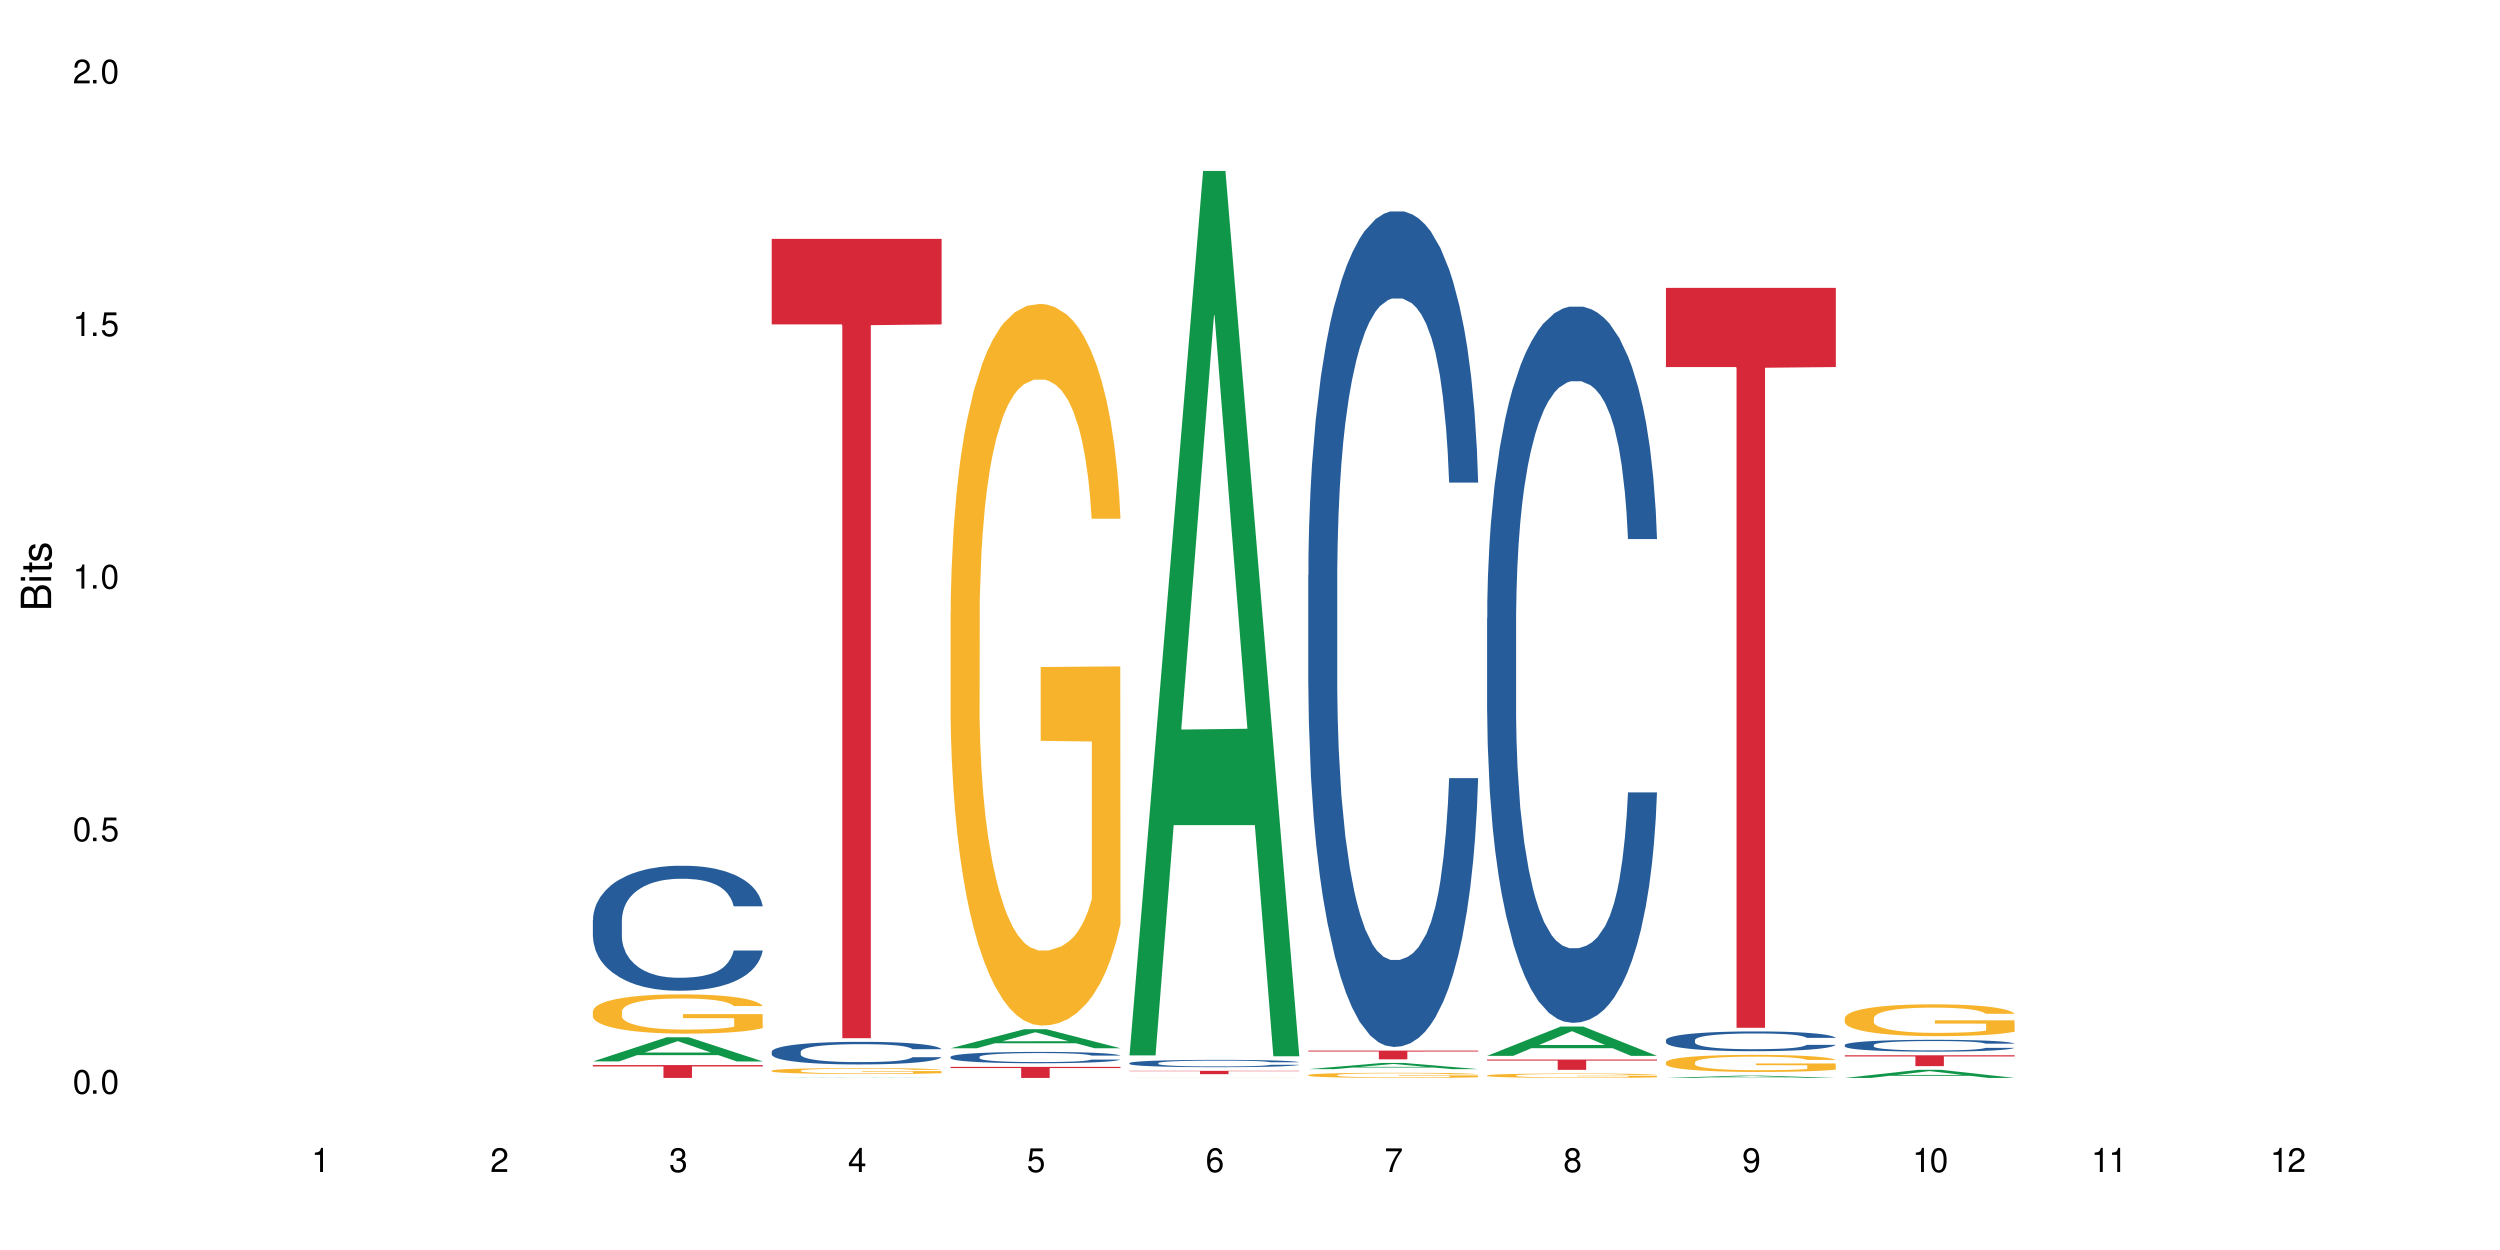 <?xml version="1.0" encoding="UTF-8"?>
<svg xmlns="http://www.w3.org/2000/svg" xmlns:xlink="http://www.w3.org/1999/xlink" width="720" height="360" viewBox="0 0 720 360">
<defs>
<g>
<g id="glyph-0-0">
</g>
<g id="glyph-0-1">
<path d="M 2.641 -6.938 C 2 -6.938 1.422 -6.656 1.078 -6.172 C 0.641 -5.562 0.406 -4.641 0.406 -3.359 C 0.406 -1.016 1.188 0.219 2.641 0.219 C 4.078 0.219 4.859 -1.016 4.859 -3.297 C 4.859 -4.641 4.656 -5.547 4.203 -6.172 C 3.844 -6.656 3.281 -6.938 2.641 -6.938 Z M 2.641 -6.188 C 3.547 -6.188 4 -5.25 4 -3.375 C 4 -1.406 3.562 -0.484 2.625 -0.484 C 1.734 -0.484 1.281 -1.438 1.281 -3.344 C 1.281 -5.25 1.734 -6.188 2.641 -6.188 Z M 2.641 -6.188 "/>
</g>
<g id="glyph-0-2">
<path d="M 1.828 -1 L 0.828 -1 L 0.828 0 L 1.828 0 Z M 1.828 -1 "/>
</g>
<g id="glyph-0-3">
<path d="M 4.562 -6.797 L 1.062 -6.797 L 0.547 -3.094 L 1.328 -3.094 C 1.719 -3.562 2.047 -3.734 2.578 -3.734 C 3.484 -3.734 4.062 -3.109 4.062 -2.094 C 4.062 -1.125 3.484 -0.531 2.578 -0.531 C 1.828 -0.531 1.375 -0.906 1.188 -1.672 L 0.328 -1.672 C 0.453 -1.109 0.547 -0.844 0.75 -0.594 C 1.125 -0.078 1.828 0.219 2.594 0.219 C 3.969 0.219 4.922 -0.781 4.922 -2.219 C 4.922 -3.562 4.031 -4.484 2.719 -4.484 C 2.25 -4.484 1.859 -4.359 1.469 -4.062 L 1.734 -5.969 L 4.562 -5.969 Z M 4.562 -6.797 "/>
</g>
<g id="glyph-0-4">
<path d="M 2.484 -4.938 L 2.484 0 L 3.328 0 L 3.328 -6.938 L 2.766 -6.938 C 2.469 -5.875 2.281 -5.734 0.984 -5.562 L 0.984 -4.938 Z M 2.484 -4.938 "/>
</g>
<g id="glyph-0-5">
<path d="M 4.859 -0.828 L 1.281 -0.828 C 1.359 -1.406 1.672 -1.781 2.5 -2.281 L 3.469 -2.828 C 4.406 -3.344 4.906 -4.062 4.906 -4.906 C 4.906 -5.484 4.672 -6.031 4.266 -6.406 C 3.859 -6.766 3.375 -6.938 2.719 -6.938 C 1.859 -6.938 1.219 -6.625 0.844 -6.031 C 0.609 -5.672 0.5 -5.234 0.484 -4.531 L 1.328 -4.531 C 1.359 -5.016 1.406 -5.281 1.531 -5.516 C 1.75 -5.938 2.188 -6.203 2.703 -6.203 C 3.469 -6.203 4.031 -5.641 4.031 -4.891 C 4.031 -4.344 3.719 -3.859 3.125 -3.516 L 2.234 -3 C 0.812 -2.172 0.406 -1.531 0.328 -0.016 L 4.859 -0.016 Z M 4.859 -0.828 "/>
</g>
<g id="glyph-0-6">
<path d="M 2.125 -3.188 L 2.578 -3.188 C 3.5 -3.188 3.984 -2.766 3.984 -1.922 C 3.984 -1.062 3.469 -0.531 2.594 -0.531 C 1.656 -0.531 1.203 -1 1.156 -2.016 L 0.312 -2.016 C 0.344 -1.453 0.438 -1.094 0.609 -0.781 C 0.953 -0.109 1.625 0.219 2.547 0.219 C 3.953 0.219 4.859 -0.625 4.859 -1.938 C 4.859 -2.828 4.516 -3.297 3.703 -3.594 C 4.344 -3.844 4.656 -4.328 4.656 -5.031 C 4.656 -6.219 3.875 -6.938 2.578 -6.938 C 1.203 -6.938 0.484 -6.172 0.453 -4.703 L 1.297 -4.703 C 1.312 -5.125 1.344 -5.359 1.453 -5.578 C 1.641 -5.969 2.062 -6.203 2.594 -6.203 C 3.344 -6.203 3.797 -5.75 3.797 -5 C 3.797 -4.516 3.609 -4.219 3.25 -4.047 C 3.016 -3.953 2.703 -3.922 2.125 -3.906 Z M 2.125 -3.188 "/>
</g>
<g id="glyph-0-7">
<path d="M 3.141 -1.672 L 3.141 0 L 3.984 0 L 3.984 -1.672 L 4.984 -1.672 L 4.984 -2.438 L 3.984 -2.438 L 3.984 -6.938 L 3.359 -6.938 L 0.266 -2.578 L 0.266 -1.672 Z M 3.141 -2.438 L 1 -2.438 L 3.141 -5.5 Z M 3.141 -2.438 "/>
</g>
<g id="glyph-0-8">
<path d="M 4.781 -5.125 C 4.609 -6.266 3.891 -6.938 2.844 -6.938 C 2.094 -6.938 1.422 -6.578 1.031 -5.953 C 0.594 -5.266 0.406 -4.422 0.406 -3.172 C 0.406 -2 0.578 -1.25 0.984 -0.641 C 1.359 -0.078 1.953 0.219 2.703 0.219 C 3.984 0.219 4.922 -0.75 4.922 -2.094 C 4.922 -3.375 4.062 -4.281 2.844 -4.281 C 2.172 -4.281 1.641 -4.031 1.281 -3.516 C 1.281 -5.234 1.828 -6.188 2.797 -6.188 C 3.391 -6.188 3.797 -5.797 3.938 -5.125 Z M 2.734 -3.531 C 3.547 -3.531 4.062 -2.953 4.062 -2.031 C 4.062 -1.156 3.484 -0.531 2.703 -0.531 C 1.922 -0.531 1.328 -1.188 1.328 -2.078 C 1.328 -2.938 1.906 -3.531 2.734 -3.531 Z M 2.734 -3.531 "/>
</g>
<g id="glyph-0-9">
<path d="M 4.984 -6.797 L 0.438 -6.797 L 0.438 -5.969 L 4.109 -5.969 C 2.5 -3.656 1.828 -2.234 1.328 0 L 2.219 0 C 2.594 -2.172 3.453 -4.047 4.984 -6.094 Z M 4.984 -6.797 "/>
</g>
<g id="glyph-0-10">
<path d="M 3.75 -3.656 C 4.469 -4.094 4.688 -4.438 4.688 -5.078 C 4.688 -6.172 3.844 -6.938 2.641 -6.938 C 1.438 -6.938 0.594 -6.172 0.594 -5.094 C 0.594 -4.438 0.812 -4.094 1.516 -3.656 C 0.734 -3.266 0.359 -2.703 0.359 -1.922 C 0.359 -0.656 1.281 0.219 2.641 0.219 C 3.984 0.219 4.922 -0.656 4.922 -1.922 C 4.922 -2.703 4.531 -3.266 3.75 -3.656 Z M 2.641 -6.188 C 3.359 -6.188 3.812 -5.75 3.812 -5.062 C 3.812 -4.406 3.344 -3.984 2.641 -3.984 C 1.922 -3.984 1.453 -4.406 1.453 -5.078 C 1.453 -5.75 1.922 -6.188 2.641 -6.188 Z M 2.641 -3.266 C 3.484 -3.266 4.062 -2.719 4.062 -1.906 C 4.062 -1.078 3.484 -0.531 2.625 -0.531 C 1.797 -0.531 1.219 -1.094 1.219 -1.906 C 1.219 -2.719 1.781 -3.266 2.641 -3.266 Z M 2.641 -3.266 "/>
</g>
<g id="glyph-0-11">
<path d="M 0.516 -1.578 C 0.672 -0.453 1.406 0.219 2.438 0.219 C 3.188 0.219 3.859 -0.141 4.266 -0.766 C 4.688 -1.453 4.891 -2.297 4.891 -3.547 C 4.891 -4.719 4.703 -5.453 4.312 -6.078 C 3.938 -6.641 3.344 -6.938 2.594 -6.938 C 1.297 -6.938 0.359 -5.969 0.359 -4.625 C 0.359 -3.344 1.234 -2.453 2.453 -2.453 C 3.094 -2.453 3.578 -2.672 4.016 -3.203 C 4 -1.484 3.469 -0.531 2.5 -0.531 C 1.906 -0.531 1.484 -0.906 1.359 -1.578 Z M 2.578 -6.203 C 3.375 -6.203 3.969 -5.531 3.969 -4.641 C 3.969 -3.797 3.391 -3.188 2.547 -3.188 C 1.734 -3.188 1.234 -3.766 1.234 -4.688 C 1.234 -5.562 1.797 -6.203 2.578 -6.203 Z M 2.578 -6.203 "/>
</g>
<g id="glyph-1-0">
</g>
<g id="glyph-1-1">
<path d="M 0 -0.953 L 0 -4.891 C 0 -5.719 -0.234 -6.344 -0.734 -6.797 C -1.188 -7.234 -1.812 -7.469 -2.5 -7.469 C -3.547 -7.469 -4.188 -7 -4.625 -5.875 C -4.984 -6.688 -5.625 -7.094 -6.531 -7.094 C -7.172 -7.094 -7.734 -6.859 -8.141 -6.391 C -8.562 -5.922 -8.75 -5.344 -8.75 -4.5 L -8.75 -0.953 Z M -4.984 -2.062 L -7.766 -2.062 L -7.766 -4.219 C -7.766 -4.844 -7.688 -5.203 -7.453 -5.5 C -7.219 -5.812 -6.859 -5.969 -6.375 -5.969 C -5.891 -5.969 -5.531 -5.812 -5.297 -5.5 C -5.062 -5.203 -4.984 -4.844 -4.984 -4.219 Z M -0.984 -2.062 L -4 -2.062 L -4 -4.781 C -4 -5.766 -3.438 -6.359 -2.484 -6.359 C -1.547 -6.359 -0.984 -5.766 -0.984 -4.781 Z M -0.984 -2.062 "/>
</g>
<g id="glyph-1-2">
<path d="M -6.281 -1.797 L -6.281 -0.797 L 0 -0.797 L 0 -1.797 Z M -8.75 -1.797 L -8.75 -0.797 L -7.484 -0.797 L -7.484 -1.797 Z M -8.75 -1.797 "/>
</g>
<g id="glyph-1-3">
<path d="M -6.281 -3.047 L -6.281 -2.016 L -8.016 -2.016 L -8.016 -1.016 L -6.281 -1.016 L -6.281 -0.172 L -5.469 -0.172 L -5.469 -1.016 L -0.719 -1.016 C -0.078 -1.016 0.281 -1.453 0.281 -2.234 C 0.281 -2.5 0.25 -2.719 0.188 -3.047 L -0.641 -3.047 C -0.609 -2.906 -0.594 -2.766 -0.594 -2.562 C -0.594 -2.141 -0.719 -2.016 -1.156 -2.016 L -5.469 -2.016 L -5.469 -3.047 Z M -6.281 -3.047 "/>
</g>
<g id="glyph-1-4">
<path d="M -4.531 -5.25 C -5.766 -5.25 -6.469 -4.422 -6.469 -2.969 C -6.469 -1.516 -5.719 -0.562 -4.547 -0.562 C -3.562 -0.562 -3.094 -1.062 -2.734 -2.562 L -2.516 -3.484 C -2.344 -4.188 -2.094 -4.469 -1.641 -4.469 C -1.047 -4.469 -0.641 -3.875 -0.641 -3 C -0.641 -2.453 -0.797 -2 -1.062 -1.75 C -1.25 -1.594 -1.422 -1.531 -1.875 -1.469 L -1.875 -0.406 C -0.422 -0.453 0.281 -1.266 0.281 -2.922 C 0.281 -4.5 -0.5 -5.516 -1.719 -5.516 C -2.656 -5.516 -3.172 -4.984 -3.469 -3.734 L -3.703 -2.766 C -3.891 -1.953 -4.156 -1.609 -4.594 -1.609 C -5.188 -1.609 -5.547 -2.125 -5.547 -2.938 C -5.547 -3.75 -5.203 -4.172 -4.531 -4.203 Z M -4.531 -5.25 "/>
</g>
</g>
</defs>
<rect x="-72" y="-36" width="864" height="432" fill="rgb(100%, 100%, 100%)" fill-opacity="1"/>
<path fill-rule="nonzero" fill="rgb(6.275%, 58.824%, 28.235%)" fill-opacity="1" d="M 170.746 305.688 L 170.797 305.684 L 191.973 298.742 L 198.402 298.742 L 219.68 305.695 L 212.203 305.695 L 206.871 303.879 L 183.504 303.879 L 178.273 305.688 L 170.746 305.688 L 185.75 303.129 L 204.727 303.121 L 195.266 299.875 L 195.16 299.871 L 195.055 299.891 L 185.699 303.121 L 185.75 303.129 Z M 170.746 305.688 "/>
<path fill-rule="nonzero" fill="rgb(14.51%, 36.078%, 60%)" fill-opacity="1" d="M 170.746 265.008 L 170.805 264.973 L 170.805 264.184 L 170.984 262.934 L 171.402 261.355 L 171.82 260.27 L 172.895 258.328 L 174.387 256.453 L 175.938 255.008 L 177.07 254.152 L 178.086 253.496 L 180.414 252.277 L 181.906 251.652 L 183.516 251.094 L 185.484 250.535 L 186.918 250.203 L 190.141 249.68 L 192.527 249.449 L 194.375 249.352 L 198.375 249.352 L 200.762 249.48 L 202.492 249.645 L 204.402 249.91 L 206.012 250.203 L 208.816 250.93 L 211.324 251.848 L 212.457 252.375 L 214.25 253.395 L 215.621 254.383 L 216.574 255.238 L 217.648 256.453 L 218.605 257.934 L 219.32 259.613 L 219.68 261.027 L 211.324 261.027 L 210.906 259.711 L 210.43 258.691 L 209.535 257.344 L 208.641 256.391 L 207.387 255.434 L 206.25 254.809 L 204.699 254.184 L 203.328 253.789 L 201.895 253.496 L 200.523 253.297 L 197.898 253.098 L 194.855 253.098 L 193.719 253.164 L 191.395 253.43 L 190.141 253.66 L 188.352 254.121 L 187.098 254.547 L 185.605 255.203 L 184.59 255.766 L 183.336 256.617 L 182.441 257.375 L 181.426 258.461 L 180.832 259.285 L 180.293 260.203 L 179.816 261.289 L 179.457 262.441 L 179.219 263.656 L 179.102 264.844 L 179.102 269.941 L 179.219 271.125 L 179.52 272.508 L 180.293 274.512 L 181.426 276.258 L 182.742 277.637 L 183.992 278.625 L 184.711 279.086 L 185.664 279.609 L 187.156 280.27 L 189.305 280.926 L 190.559 281.191 L 192.469 281.453 L 194.438 281.586 L 197.062 281.586 L 199.391 281.453 L 200.941 281.289 L 202.551 281.027 L 204.762 280.465 L 206.133 279.941 L 207.324 279.316 L 208.223 278.691 L 208.816 278.164 L 209.711 277.145 L 210.43 276.027 L 210.965 274.875 L 211.324 273.758 L 219.68 273.758 L 219.32 275.07 L 218.785 276.355 L 218.246 277.309 L 217.41 278.461 L 216.457 279.48 L 215.082 280.633 L 213.949 281.387 L 212.457 282.211 L 211.086 282.836 L 209.594 283.395 L 207.387 284.051 L 205.953 284.379 L 204.402 284.676 L 202.551 284.941 L 200.227 285.172 L 197.719 285.301 L 195.391 285.336 L 192.887 285.27 L 191.035 285.137 L 188.59 284.84 L 185.547 284.25 L 183.336 283.625 L 181.605 283 L 180.113 282.34 L 178.445 281.453 L 176.297 280.008 L 174.984 278.887 L 174.086 277.965 L 173.074 276.684 L 172.355 275.531 L 171.523 273.691 L 170.926 271.355 L 170.746 269.547 Z M 170.746 265.008 "/>
<path fill-rule="nonzero" fill="rgb(96.863%, 70.196%, 16.863%)" fill-opacity="1" d="M 170.746 291.227 L 170.805 291.215 L 170.805 291.012 L 171.043 290.547 L 171.641 289.906 L 172.418 289.379 L 173.254 288.965 L 173.789 288.75 L 174.684 288.438 L 175.461 288.211 L 177.43 287.746 L 179.938 287.312 L 181.309 287.129 L 182.859 286.953 L 185.066 286.754 L 186.082 286.684 L 189.184 286.52 L 192.707 286.414 L 196.586 286.383 L 198.375 286.395 L 200.82 286.434 L 204.164 286.547 L 206.074 286.652 L 207.566 286.754 L 209.117 286.891 L 211.027 287.098 L 212.816 287.344 L 214.25 287.594 L 215.68 287.902 L 216.875 288.23 L 217.887 288.594 L 218.785 289.027 L 219.32 289.387 L 219.68 289.75 L 211.383 289.75 L 210.906 289.387 L 210.371 289.109 L 209.473 288.77 L 208.578 288.52 L 207.684 288.324 L 206.012 288.055 L 204.582 287.891 L 202.789 287.746 L 201.059 287.652 L 199.09 287.594 L 197.898 287.57 L 194.734 287.57 L 191.871 287.645 L 190.199 287.727 L 189.008 287.809 L 187.336 287.965 L 186.32 288.086 L 185.723 288.172 L 183.934 288.492 L 182.742 288.781 L 182.086 288.977 L 181.25 289.285 L 180.652 289.562 L 179.996 289.977 L 179.637 290.285 L 179.16 290.988 L 179.102 292.848 L 179.281 293.242 L 179.637 293.664 L 180.113 294.035 L 180.832 294.43 L 181.547 294.727 L 182.801 295.129 L 183.875 295.398 L 184.711 295.574 L 186.32 295.852 L 186.977 295.945 L 188.527 296.133 L 190.141 296.277 L 192.109 296.402 L 193.602 296.461 L 195.988 296.516 L 199.031 296.516 L 202.613 296.453 L 204.879 296.371 L 206.43 296.285 L 207.445 296.215 L 208.699 296.102 L 209.594 295.996 L 210.43 295.883 L 211.445 295.707 L 211.445 293.242 L 196.703 293.23 L 196.703 292.074 L 219.617 292.062 L 219.68 296.102 L 218.426 296.379 L 216.875 296.648 L 215.383 296.855 L 213.832 297.031 L 211.621 297.227 L 209.832 297.352 L 207.086 297.496 L 204.582 297.59 L 201.957 297.648 L 199.629 297.68 L 196.883 297.691 L 194.438 297.672 L 191.812 297.609 L 189.723 297.527 L 187.812 297.422 L 185.902 297.289 L 183.516 297.07 L 181.965 296.895 L 180.355 296.68 L 178.742 296.422 L 177.309 296.141 L 176.355 295.926 L 175.402 295.676 L 174.387 295.367 L 173.43 295.016 L 172.715 294.695 L 172.059 294.336 L 171.582 293.996 L 171.105 293.531 L 170.867 293.156 L 170.746 292.836 Z M 170.746 291.227 "/>
<path fill-rule="nonzero" fill="rgb(83.922%, 15.686%, 22.353%)" fill-opacity="1" d="M 170.746 306.746 L 219.68 306.746 L 219.68 307.141 L 199.285 307.145 L 199.285 310.449 L 191.078 310.449 L 191.078 307.148 L 190.961 307.141 L 170.746 307.141 Z M 170.746 306.746 "/>
<path fill-rule="nonzero" fill="rgb(6.275%, 58.824%, 28.235%)" fill-opacity="1" d="M 222.254 310.445 L 222.305 310.445 L 243.48 310.367 L 249.91 310.367 L 271.188 310.449 L 263.711 310.449 L 258.379 310.426 L 235.008 310.426 L 229.781 310.445 L 222.254 310.445 L 237.258 310.418 L 256.234 310.418 L 246.773 310.379 L 246.668 310.379 L 246.562 310.383 L 237.207 310.418 L 237.258 310.418 Z M 222.254 310.445 "/>
<path fill-rule="nonzero" fill="rgb(14.51%, 36.078%, 60%)" fill-opacity="1" d="M 222.254 302.883 L 222.312 302.875 L 222.312 302.734 L 222.492 302.508 L 222.91 302.223 L 223.328 302.027 L 224.402 301.676 L 225.895 301.336 L 227.445 301.074 L 228.578 300.918 L 229.594 300.801 L 231.922 300.578 L 233.414 300.465 L 235.023 300.363 L 236.992 300.266 L 238.426 300.203 L 241.648 300.109 L 244.035 300.066 L 245.883 300.051 L 249.883 300.051 L 252.27 300.074 L 254 300.102 L 255.91 300.152 L 257.52 300.203 L 260.324 300.336 L 262.832 300.504 L 263.965 300.598 L 265.754 300.781 L 267.129 300.961 L 268.082 301.113 L 269.156 301.336 L 270.113 301.602 L 270.828 301.906 L 271.188 302.164 L 262.832 302.164 L 262.414 301.926 L 261.938 301.738 L 261.043 301.496 L 260.145 301.324 L 258.895 301.152 L 257.758 301.039 L 256.207 300.926 L 254.836 300.852 L 253.402 300.801 L 252.031 300.766 L 249.406 300.727 L 246.363 300.727 L 245.227 300.738 L 242.902 300.789 L 241.648 300.828 L 239.855 300.914 L 238.605 300.988 L 237.113 301.109 L 236.098 301.211 L 234.844 301.363 L 233.949 301.5 L 232.934 301.699 L 232.34 301.848 L 231.801 302.012 L 231.324 302.211 L 230.965 302.418 L 230.727 302.637 L 230.609 302.852 L 230.609 303.773 L 230.727 303.988 L 231.027 304.238 L 231.801 304.602 L 232.934 304.918 L 234.25 305.168 L 235.5 305.348 L 236.219 305.43 L 237.172 305.523 L 238.664 305.645 L 240.812 305.762 L 242.066 305.809 L 243.977 305.859 L 245.945 305.883 L 248.57 305.883 L 250.898 305.859 L 252.449 305.828 L 254.059 305.781 L 256.266 305.68 L 257.641 305.586 L 258.832 305.473 L 259.73 305.359 L 260.324 305.262 L 261.219 305.078 L 261.938 304.875 L 262.473 304.668 L 262.832 304.465 L 271.188 304.465 L 270.828 304.703 L 270.289 304.934 L 269.754 305.109 L 268.918 305.316 L 267.965 305.5 L 266.59 305.711 L 265.457 305.848 L 263.965 305.996 L 262.594 306.109 L 261.102 306.211 L 258.895 306.328 L 257.461 306.387 L 255.91 306.441 L 254.059 306.488 L 251.73 306.531 L 249.227 306.555 L 246.898 306.559 L 244.391 306.547 L 242.543 306.523 L 240.098 306.473 L 237.051 306.363 L 234.844 306.25 L 233.113 306.137 L 231.621 306.02 L 229.953 305.859 L 227.805 305.598 L 226.492 305.395 L 225.594 305.227 L 224.582 304.996 L 223.863 304.785 L 223.031 304.453 L 222.434 304.031 L 222.254 303.703 Z M 222.254 302.883 "/>
<path fill-rule="nonzero" fill="rgb(96.863%, 70.196%, 16.863%)" fill-opacity="1" d="M 222.254 308.34 L 222.312 308.34 L 222.312 308.309 L 222.551 308.238 L 223.148 308.141 L 223.926 308.062 L 224.762 308 L 225.297 307.965 L 226.191 307.918 L 226.969 307.887 L 228.938 307.816 L 231.445 307.75 L 232.816 307.723 L 234.367 307.695 L 236.574 307.664 L 237.59 307.656 L 240.691 307.629 L 244.215 307.613 L 248.094 307.609 L 249.883 307.609 L 252.328 307.617 L 255.672 307.633 L 257.582 307.648 L 259.07 307.664 L 260.625 307.688 L 262.535 307.719 L 264.324 307.754 L 265.754 307.793 L 267.188 307.84 L 268.383 307.887 L 269.395 307.941 L 270.289 308.008 L 270.828 308.062 L 271.188 308.117 L 262.891 308.117 L 262.414 308.062 L 261.875 308.02 L 260.98 307.969 L 260.086 307.934 L 259.191 307.902 L 257.52 307.863 L 256.09 307.836 L 254.297 307.816 L 252.566 307.801 L 250.598 307.793 L 249.406 307.789 L 246.242 307.789 L 243.379 307.801 L 241.707 307.812 L 240.516 307.824 L 238.844 307.848 L 237.828 307.867 L 237.23 307.879 L 235.441 307.926 L 234.25 307.973 L 233.59 308 L 232.758 308.047 L 232.16 308.09 L 231.504 308.152 L 231.145 308.199 L 230.668 308.305 L 230.609 308.586 L 230.785 308.645 L 231.145 308.711 L 231.621 308.766 L 232.34 308.824 L 233.055 308.871 L 234.309 308.93 L 235.383 308.973 L 236.219 309 L 237.828 309.039 L 238.484 309.055 L 240.035 309.082 L 241.648 309.105 L 243.617 309.125 L 245.109 309.133 L 247.496 309.141 L 250.539 309.141 L 254.121 309.133 L 256.387 309.117 L 257.938 309.105 L 258.953 309.094 L 260.207 309.078 L 261.102 309.062 L 261.938 309.047 L 262.949 309.02 L 262.949 308.645 L 248.211 308.645 L 248.211 308.469 L 271.125 308.469 L 271.188 309.078 L 269.934 309.121 L 268.383 309.16 L 266.891 309.191 L 265.34 309.219 L 263.129 309.25 L 261.34 309.266 L 258.594 309.289 L 256.09 309.305 L 253.465 309.312 L 251.137 309.316 L 248.391 309.32 L 245.945 309.316 L 243.32 309.305 L 241.23 309.293 L 239.32 309.277 L 237.41 309.258 L 235.023 309.227 L 233.473 309.199 L 231.859 309.164 L 230.25 309.125 L 228.816 309.086 L 226.91 309.016 L 225.895 308.969 L 224.938 308.914 L 224.223 308.867 L 223.566 308.812 L 223.09 308.762 L 222.613 308.691 L 222.375 308.633 L 222.254 308.586 Z M 222.254 308.34 "/>
<path fill-rule="nonzero" fill="rgb(83.922%, 15.686%, 22.353%)" fill-opacity="1" d="M 222.254 68.789 L 271.188 68.789 L 271.188 93.43 L 250.793 93.648 L 250.793 299 L 242.586 299 L 242.586 93.863 L 242.469 93.43 L 222.254 93.43 Z M 222.254 68.789 "/>
<path fill-rule="nonzero" fill="rgb(6.275%, 58.824%, 28.235%)" fill-opacity="1" d="M 273.762 301.895 L 273.812 301.891 L 294.984 296.418 L 301.418 296.418 L 322.695 301.898 L 315.219 301.898 L 309.887 300.469 L 286.516 300.469 L 281.289 301.895 L 273.762 301.895 L 288.766 299.879 L 307.742 299.871 L 298.281 297.316 L 298.176 297.309 L 298.07 297.324 L 288.711 299.871 L 288.766 299.879 Z M 273.762 301.895 "/>
<path fill-rule="nonzero" fill="rgb(14.51%, 36.078%, 60%)" fill-opacity="1" d="M 273.762 304.371 L 273.82 304.367 L 273.82 304.297 L 274 304.184 L 274.418 304.039 L 274.836 303.941 L 275.91 303.766 L 277.402 303.594 L 278.953 303.461 L 280.086 303.387 L 281.102 303.324 L 283.43 303.215 L 284.922 303.16 L 286.531 303.109 L 288.5 303.059 L 289.934 303.027 L 293.156 302.98 L 295.543 302.957 L 297.391 302.949 L 301.391 302.949 L 303.777 302.961 L 305.508 302.977 L 307.418 303 L 309.027 303.027 L 311.832 303.094 L 314.34 303.176 L 315.473 303.223 L 317.262 303.316 L 318.637 303.406 L 319.59 303.484 L 320.664 303.594 L 321.621 303.73 L 322.336 303.879 L 322.695 304.008 L 314.34 304.008 L 313.922 303.891 L 313.445 303.797 L 312.551 303.676 L 311.652 303.59 L 310.402 303.5 L 309.266 303.445 L 307.715 303.387 L 306.344 303.352 L 304.91 303.324 L 303.539 303.309 L 300.914 303.289 L 297.871 303.289 L 296.734 303.297 L 294.41 303.32 L 293.156 303.34 L 291.363 303.383 L 290.113 303.422 L 288.621 303.48 L 287.605 303.531 L 286.352 303.609 L 285.457 303.68 L 284.441 303.777 L 283.848 303.852 L 283.309 303.934 L 282.832 304.031 L 282.473 304.137 L 282.234 304.246 L 282.117 304.355 L 282.117 304.816 L 282.234 304.926 L 282.535 305.051 L 283.309 305.234 L 284.441 305.391 L 285.754 305.516 L 287.008 305.605 L 287.727 305.648 L 288.68 305.695 L 290.172 305.754 L 292.32 305.816 L 293.574 305.84 L 295.484 305.863 L 297.453 305.875 L 300.078 305.875 L 302.406 305.863 L 303.957 305.848 L 305.566 305.824 L 307.773 305.773 L 309.148 305.727 L 310.34 305.668 L 311.234 305.613 L 311.832 305.562 L 312.727 305.473 L 313.445 305.371 L 313.98 305.266 L 314.34 305.164 L 322.695 305.164 L 322.336 305.285 L 321.797 305.398 L 321.262 305.488 L 320.426 305.59 L 319.473 305.684 L 318.098 305.789 L 316.965 305.855 L 315.473 305.93 L 314.102 305.988 L 312.609 306.039 L 310.402 306.098 L 308.969 306.129 L 307.418 306.156 L 305.566 306.18 L 303.238 306.199 L 300.734 306.211 L 298.406 306.215 L 295.898 306.211 L 294.051 306.195 L 291.605 306.172 L 288.559 306.117 L 286.352 306.059 L 284.621 306.004 L 283.129 305.945 L 281.461 305.863 L 279.312 305.73 L 278 305.629 L 277.102 305.547 L 276.09 305.43 L 275.371 305.324 L 274.535 305.16 L 273.941 304.945 L 273.762 304.781 Z M 273.762 304.371 "/>
<path fill-rule="nonzero" fill="rgb(96.863%, 70.196%, 16.863%)" fill-opacity="1" d="M 273.762 176.539 L 273.82 176.348 L 273.82 172.551 L 274.059 164.008 L 274.656 152.238 L 275.434 142.559 L 276.27 134.965 L 276.805 130.98 L 277.699 125.285 L 278.477 121.109 L 280.445 112.566 L 282.949 104.594 L 284.324 101.176 L 285.875 97.949 L 288.082 94.344 L 289.098 93.012 L 292.199 89.977 L 295.723 88.078 L 299.602 87.508 L 301.391 87.699 L 303.836 88.457 L 307.18 90.547 L 309.09 92.445 L 310.578 94.344 L 312.133 96.809 L 314.039 100.605 L 315.832 105.16 L 317.262 109.719 L 318.695 115.414 L 319.891 121.488 L 320.902 128.133 L 321.797 136.105 L 322.336 142.75 L 322.695 149.391 L 314.398 149.391 L 313.922 142.75 L 313.383 137.621 L 312.488 131.359 L 311.594 126.801 L 310.699 123.195 L 309.027 118.262 L 307.598 115.223 L 305.805 112.566 L 304.074 110.855 L 302.105 109.719 L 300.914 109.34 L 297.75 109.34 L 294.887 110.668 L 293.215 112.188 L 292.02 113.703 L 290.352 116.551 L 289.336 118.828 L 288.738 120.348 L 286.949 126.234 L 285.754 131.547 L 285.098 135.156 L 284.266 140.852 L 283.668 145.977 L 283.012 153.566 L 282.652 159.262 L 282.176 172.172 L 282.117 206.34 L 282.293 213.555 L 282.652 221.336 L 283.129 228.172 L 283.848 235.383 L 284.562 240.891 L 285.816 248.293 L 286.891 253.227 L 287.727 256.457 L 289.336 261.582 L 289.992 263.289 L 291.543 266.707 L 293.156 269.363 L 295.125 271.641 L 296.617 272.781 L 299.004 273.73 L 302.047 273.73 L 305.625 272.59 L 307.895 271.074 L 309.445 269.555 L 310.461 268.227 L 311.715 266.137 L 312.609 264.238 L 313.445 262.148 L 314.457 258.922 L 314.457 213.555 L 299.719 213.363 L 299.719 192.105 L 322.633 191.914 L 322.695 266.137 L 321.441 271.262 L 319.891 276.199 L 318.398 279.996 L 316.844 283.223 L 314.637 286.828 L 312.848 289.105 L 310.102 291.762 L 307.598 293.473 L 304.969 294.609 L 302.645 295.18 L 299.898 295.371 L 297.453 294.992 L 294.824 293.852 L 292.738 292.332 L 290.828 290.434 L 288.918 287.969 L 286.531 283.98 L 284.98 280.754 L 283.367 276.766 L 281.758 272.02 L 280.324 266.895 L 279.371 262.91 L 278.414 258.355 L 277.402 252.66 L 276.445 246.203 L 275.73 240.32 L 275.074 233.676 L 274.598 227.41 L 274.121 218.871 L 273.879 212.035 L 273.762 206.152 Z M 273.762 176.539 "/>
<path fill-rule="nonzero" fill="rgb(83.922%, 15.686%, 22.353%)" fill-opacity="1" d="M 273.762 307.266 L 322.695 307.266 L 322.695 307.605 L 302.301 307.609 L 302.301 310.449 L 294.094 310.449 L 294.094 307.609 L 293.977 307.605 L 273.762 307.605 Z M 273.762 307.266 "/>
<path fill-rule="nonzero" fill="rgb(6.275%, 58.824%, 28.235%)" fill-opacity="1" d="M 325.27 303.957 L 325.32 303.715 L 346.492 49.238 L 352.926 49.238 L 374.199 304.195 L 366.727 304.195 L 361.395 237.645 L 338.023 237.645 L 332.797 303.957 L 325.27 303.957 L 340.273 210.113 L 359.25 209.875 L 349.789 90.895 L 349.684 90.652 L 349.578 91.371 L 340.219 209.875 L 340.273 210.113 Z M 325.27 303.957 "/>
<path fill-rule="nonzero" fill="rgb(14.51%, 36.078%, 60%)" fill-opacity="1" d="M 325.27 306.16 L 325.328 306.16 L 325.328 306.113 L 325.508 306.039 L 325.926 305.945 L 326.344 305.883 L 327.418 305.77 L 328.91 305.66 L 330.461 305.574 L 331.594 305.523 L 332.609 305.488 L 334.938 305.414 L 336.43 305.379 L 338.039 305.348 L 340.008 305.312 L 341.441 305.293 L 344.664 305.262 L 347.051 305.25 L 348.898 305.246 L 352.898 305.246 L 355.285 305.25 L 357.016 305.262 L 358.926 305.277 L 360.535 305.293 L 363.34 305.336 L 365.848 305.391 L 366.98 305.422 L 368.77 305.48 L 370.145 305.539 L 371.098 305.59 L 372.172 305.66 L 373.129 305.746 L 373.844 305.844 L 374.199 305.926 L 365.848 305.926 L 365.43 305.852 L 364.953 305.789 L 364.055 305.711 L 363.16 305.656 L 361.91 305.602 L 360.773 305.562 L 359.223 305.527 L 357.852 305.504 L 356.418 305.488 L 355.047 305.477 L 352.422 305.465 L 349.379 305.465 L 348.242 305.469 L 345.914 305.484 L 344.664 305.496 L 342.871 305.523 L 341.621 305.547 L 340.129 305.586 L 339.113 305.621 L 337.859 305.668 L 336.965 305.715 L 335.949 305.777 L 335.355 305.824 L 334.816 305.879 L 334.34 305.941 L 333.98 306.012 L 333.742 306.082 L 333.625 306.152 L 333.625 306.449 L 333.742 306.52 L 334.039 306.598 L 334.816 306.719 L 335.949 306.82 L 337.262 306.898 L 338.516 306.957 L 339.234 306.984 L 340.188 307.016 L 341.68 307.055 L 343.828 307.094 L 345.082 307.109 L 346.988 307.125 L 348.961 307.129 L 351.586 307.129 L 353.914 307.125 L 355.465 307.113 L 357.074 307.098 L 359.281 307.066 L 360.656 307.035 L 361.848 306.996 L 362.742 306.961 L 363.34 306.93 L 364.234 306.871 L 364.953 306.805 L 365.488 306.738 L 365.848 306.672 L 374.199 306.672 L 373.844 306.75 L 373.305 306.824 L 372.77 306.879 L 371.934 306.949 L 370.98 307.008 L 369.605 307.074 L 368.473 307.121 L 366.98 307.168 L 365.609 307.203 L 364.117 307.238 L 361.91 307.273 L 360.477 307.293 L 358.926 307.312 L 357.074 307.328 L 354.746 307.34 L 352.242 307.348 L 349.914 307.352 L 347.406 307.348 L 345.559 307.34 L 343.109 307.32 L 340.066 307.285 L 337.859 307.25 L 336.129 307.215 L 334.637 307.176 L 332.965 307.125 L 330.82 307.039 L 329.504 306.973 L 328.609 306.918 L 327.598 306.844 L 326.879 306.777 L 326.043 306.668 L 325.449 306.531 L 325.27 306.426 Z M 325.27 306.16 "/>
<path fill-rule="nonzero" fill="rgb(96.863%, 70.196%, 16.863%)" fill-opacity="1" d="M 325.27 310.426 L 325.566 310.426 L 326.164 310.422 L 327.773 310.422 L 328.312 310.418 L 331.953 310.418 L 334.457 310.414 L 367.34 310.414 L 368.77 310.418 L 372.41 310.418 L 373.305 310.422 L 374.199 310.422 L 364.891 310.422 L 363.996 310.418 L 337.262 310.418 L 336.605 310.422 L 334.52 310.422 L 334.16 310.426 L 333.684 310.426 L 333.625 310.434 L 334.16 310.434 L 334.637 310.438 L 337.324 310.438 L 338.398 310.441 L 346.633 310.441 L 348.125 310.445 L 357.133 310.445 L 359.402 310.441 L 365.965 310.441 L 365.965 310.434 L 351.227 310.434 L 351.227 310.43 L 374.141 310.43 L 374.199 310.441 L 372.949 310.441 L 371.395 310.445 L 354.152 310.445 L 351.406 310.449 L 348.961 310.445 L 333.266 310.445 L 331.832 310.441 L 328.91 310.441 L 327.953 310.438 L 326.105 310.438 L 325.625 310.434 L 325.27 310.434 Z M 325.27 310.426 "/>
<path fill-rule="nonzero" fill="rgb(83.922%, 15.686%, 22.353%)" fill-opacity="1" d="M 325.27 308.398 L 374.199 308.398 L 374.199 308.504 L 353.809 308.504 L 353.809 309.363 L 345.602 309.363 L 345.602 308.504 L 325.27 308.504 Z M 325.27 308.398 "/>
<path fill-rule="nonzero" fill="rgb(6.275%, 58.824%, 28.235%)" fill-opacity="1" d="M 376.777 307.91 L 376.828 307.91 L 398 306.133 L 404.43 306.133 L 425.707 307.914 L 418.234 307.914 L 412.902 307.449 L 389.531 307.449 L 384.305 307.91 L 376.777 307.91 L 391.781 307.258 L 410.758 307.254 L 401.293 306.422 L 401.191 306.422 L 401.086 306.426 L 391.727 307.254 L 391.781 307.258 Z M 376.777 307.91 "/>
<path fill-rule="nonzero" fill="rgb(14.51%, 36.078%, 60%)" fill-opacity="1" d="M 376.777 165.598 L 376.836 165.375 L 376.836 160.098 L 377.016 151.738 L 377.434 141.18 L 377.852 133.922 L 378.926 120.945 L 380.418 108.406 L 381.969 98.73 L 383.102 93.012 L 384.117 88.609 L 386.445 80.473 L 387.934 76.293 L 389.547 72.555 L 391.516 68.812 L 392.949 66.613 L 396.172 63.094 L 398.559 61.555 L 400.406 60.895 L 404.406 60.895 L 406.793 61.777 L 408.523 62.875 L 410.434 64.637 L 412.043 66.613 L 414.848 71.453 L 417.355 77.613 L 418.488 81.133 L 420.277 87.949 L 421.652 94.551 L 422.605 100.27 L 423.68 108.406 L 424.633 118.305 L 425.352 129.523 L 425.707 138.98 L 417.355 138.98 L 416.938 130.184 L 416.461 123.363 L 415.562 114.348 L 414.668 107.969 L 413.414 101.59 L 412.281 97.41 L 410.73 93.23 L 409.359 90.59 L 407.926 88.609 L 406.555 87.289 L 403.93 85.973 L 400.883 85.973 L 399.75 86.41 L 397.422 88.172 L 396.172 89.711 L 394.379 92.789 L 393.129 95.648 L 391.637 100.047 L 390.621 103.789 L 389.367 109.508 L 388.473 114.566 L 387.457 121.824 L 386.859 127.324 L 386.324 133.484 L 385.848 140.742 L 385.488 148.441 L 385.25 156.578 L 385.129 164.496 L 385.129 198.59 L 385.25 206.508 L 385.547 215.746 L 386.324 229.164 L 387.457 240.824 L 388.77 250.062 L 390.023 256.66 L 390.738 259.738 L 391.695 263.258 L 393.188 267.66 L 395.336 272.059 L 396.59 273.816 L 398.496 275.578 L 400.469 276.457 L 403.094 276.457 L 405.418 275.578 L 406.973 274.477 L 408.582 272.719 L 410.789 268.977 L 412.164 265.457 L 413.355 261.281 L 414.25 257.102 L 414.848 253.582 L 415.742 246.762 L 416.461 239.285 L 416.996 231.586 L 417.355 224.105 L 425.707 224.105 L 425.352 232.906 L 424.812 241.484 L 424.277 247.863 L 423.441 255.562 L 422.484 262.379 L 421.113 270.078 L 419.98 275.137 L 418.488 280.637 L 417.117 284.816 L 415.625 288.555 L 413.414 292.953 L 411.984 295.152 L 410.434 297.133 L 408.582 298.895 L 406.254 300.434 L 403.75 301.312 L 401.422 301.531 L 398.914 301.094 L 397.066 300.211 L 394.617 298.234 L 391.574 294.273 L 389.367 290.094 L 387.637 285.914 L 386.145 281.516 L 384.473 275.578 L 382.324 265.898 L 381.012 258.422 L 380.117 252.262 L 379.105 243.684 L 378.387 235.984 L 377.551 223.668 L 376.957 208.051 L 376.777 195.953 Z M 376.777 165.598 "/>
<path fill-rule="nonzero" fill="rgb(96.863%, 70.196%, 16.863%)" fill-opacity="1" d="M 376.777 309.598 L 376.836 309.598 L 376.836 309.57 L 377.074 309.508 L 377.672 309.426 L 378.449 309.355 L 379.281 309.301 L 379.82 309.273 L 380.715 309.23 L 381.492 309.203 L 383.461 309.141 L 385.965 309.086 L 387.34 309.059 L 388.891 309.035 L 391.098 309.012 L 392.113 309 L 395.215 308.98 L 398.734 308.965 L 402.613 308.961 L 404.406 308.965 L 406.852 308.969 L 410.195 308.984 L 412.102 308.996 L 413.594 309.012 L 415.148 309.027 L 417.055 309.055 L 418.848 309.09 L 420.277 309.121 L 421.711 309.16 L 422.902 309.207 L 423.918 309.254 L 424.812 309.309 L 425.352 309.355 L 425.707 309.406 L 417.414 309.406 L 416.938 309.355 L 416.398 309.32 L 415.504 309.277 L 414.609 309.242 L 413.715 309.219 L 412.043 309.184 L 410.609 309.16 L 408.82 309.141 L 407.09 309.129 L 405.121 309.121 L 403.93 309.117 L 400.766 309.117 L 397.902 309.129 L 396.23 309.141 L 395.035 309.148 L 393.367 309.168 L 392.352 309.188 L 391.754 309.195 L 389.965 309.238 L 388.77 309.277 L 388.113 309.305 L 387.277 309.344 L 386.684 309.379 L 386.027 309.434 L 385.668 309.477 L 385.191 309.566 L 385.129 309.812 L 385.309 309.863 L 385.668 309.918 L 386.145 309.969 L 386.859 310.02 L 387.578 310.059 L 388.832 310.109 L 389.906 310.145 L 390.738 310.168 L 392.352 310.207 L 393.008 310.219 L 394.559 310.242 L 396.172 310.262 L 398.141 310.277 L 399.633 310.285 L 402.02 310.293 L 405.062 310.293 L 408.641 310.285 L 410.91 310.273 L 412.461 310.262 L 413.477 310.254 L 414.73 310.238 L 415.625 310.227 L 416.461 310.211 L 417.473 310.188 L 417.473 309.863 L 402.734 309.863 L 402.734 309.711 L 425.648 309.707 L 425.707 310.238 L 424.457 310.273 L 422.902 310.309 L 421.414 310.336 L 419.859 310.359 L 417.652 310.387 L 415.863 310.402 L 413.117 310.422 L 410.609 310.434 L 407.984 310.441 L 405.66 310.445 L 402.914 310.449 L 400.469 310.445 L 397.84 310.438 L 395.754 310.426 L 391.934 310.395 L 389.547 310.367 L 387.996 310.344 L 386.383 310.312 L 384.773 310.281 L 383.34 310.242 L 382.387 310.215 L 381.43 310.184 L 380.418 310.141 L 379.461 310.098 L 378.746 310.055 L 378.09 310.008 L 377.613 309.961 L 377.133 309.902 L 376.895 309.852 L 376.777 309.809 Z M 376.777 309.598 "/>
<path fill-rule="nonzero" fill="rgb(83.922%, 15.686%, 22.353%)" fill-opacity="1" d="M 376.777 302.582 L 425.707 302.582 L 425.707 302.848 L 405.316 302.852 L 405.316 305.082 L 397.109 305.082 L 397.109 302.855 L 396.992 302.848 L 376.777 302.848 Z M 376.777 302.582 "/>
<path fill-rule="nonzero" fill="rgb(6.275%, 58.824%, 28.235%)" fill-opacity="1" d="M 428.285 304.082 L 428.336 304.074 L 449.508 295.633 L 455.938 295.633 L 477.215 304.09 L 469.742 304.09 L 464.406 301.883 L 441.039 301.883 L 435.812 304.082 L 428.285 304.082 L 443.289 300.969 L 462.266 300.961 L 452.801 297.016 L 452.699 297.008 L 452.594 297.031 L 443.234 300.961 L 443.289 300.969 Z M 428.285 304.082 "/>
<path fill-rule="nonzero" fill="rgb(14.51%, 36.078%, 60%)" fill-opacity="1" d="M 428.285 178.062 L 428.344 177.875 L 428.344 173.348 L 428.523 166.184 L 428.941 157.133 L 429.359 150.91 L 430.434 139.789 L 431.926 129.039 L 433.477 120.746 L 434.609 115.844 L 435.625 112.07 L 437.949 105.094 L 439.441 101.512 L 441.055 98.309 L 443.023 95.102 L 444.457 93.215 L 447.68 90.199 L 450.066 88.879 L 451.914 88.316 L 455.914 88.316 L 458.301 89.07 L 460.031 90.012 L 461.941 91.52 L 463.551 93.215 L 466.355 97.363 L 468.863 102.645 L 469.996 105.66 L 471.785 111.504 L 473.16 117.164 L 474.113 122.062 L 475.188 129.039 L 476.141 137.523 L 476.859 147.141 L 477.215 155.25 L 468.863 155.25 L 468.445 147.707 L 467.969 141.863 L 467.07 134.133 L 466.176 128.664 L 464.922 123.195 L 463.789 119.613 L 462.238 116.031 L 460.867 113.77 L 459.434 112.07 L 458.062 110.941 L 455.434 109.809 L 452.391 109.809 L 451.258 110.188 L 448.93 111.695 L 447.68 113.016 L 445.887 115.652 L 444.633 118.105 L 443.145 121.875 L 442.129 125.082 L 440.875 129.984 L 439.98 134.32 L 438.965 140.543 L 438.367 145.254 L 437.832 150.535 L 437.355 156.758 L 436.996 163.355 L 436.758 170.332 L 436.637 177.121 L 436.637 206.344 L 436.758 213.133 L 437.055 221.051 L 437.832 232.551 L 438.965 242.547 L 440.277 250.465 L 441.531 256.121 L 442.246 258.762 L 443.203 261.777 L 444.695 265.547 L 446.844 269.32 L 448.094 270.828 L 450.004 272.336 L 451.973 273.09 L 454.602 273.09 L 456.926 272.336 L 458.48 271.395 L 460.09 269.887 L 462.297 266.68 L 463.672 263.664 L 464.863 260.082 L 465.758 256.5 L 466.355 253.48 L 467.25 247.637 L 467.969 241.227 L 468.504 234.625 L 468.863 228.215 L 477.215 228.215 L 476.859 235.758 L 476.32 243.113 L 475.785 248.578 L 474.949 255.18 L 473.992 261.023 L 472.621 267.621 L 471.488 271.957 L 469.996 276.672 L 468.625 280.254 L 467.133 283.461 L 464.922 287.23 L 463.492 289.117 L 461.941 290.812 L 460.09 292.32 L 457.762 293.641 L 455.258 294.395 L 452.93 294.586 L 450.422 294.207 L 448.574 293.453 L 446.125 291.758 L 443.082 288.363 L 440.875 284.781 L 439.145 281.199 L 437.652 277.426 L 435.98 272.336 L 433.832 264.039 L 432.52 257.629 L 431.625 252.352 L 430.613 244.996 L 429.895 238.398 L 429.059 227.84 L 428.465 214.453 L 428.285 204.082 Z M 428.285 178.062 "/>
<path fill-rule="nonzero" fill="rgb(96.863%, 70.196%, 16.863%)" fill-opacity="1" d="M 428.285 309.719 L 428.344 309.719 L 428.344 309.695 L 428.582 309.641 L 429.18 309.57 L 429.953 309.512 L 430.789 309.465 L 431.328 309.441 L 432.223 309.406 L 433 309.379 L 434.969 309.328 L 437.473 309.277 L 438.848 309.258 L 440.398 309.238 L 442.605 309.215 L 443.621 309.207 L 446.723 309.188 L 450.242 309.176 L 454.121 309.172 L 455.914 309.176 L 458.359 309.18 L 461.703 309.191 L 463.609 309.203 L 465.102 309.215 L 466.652 309.23 L 468.562 309.254 L 470.355 309.281 L 471.785 309.309 L 473.219 309.344 L 474.41 309.383 L 475.426 309.422 L 476.32 309.473 L 476.859 309.512 L 477.215 309.555 L 468.922 309.555 L 468.445 309.512 L 467.906 309.48 L 467.012 309.441 L 466.117 309.414 L 465.223 309.391 L 463.551 309.363 L 462.117 309.344 L 460.328 309.328 L 458.598 309.316 L 456.629 309.309 L 452.273 309.309 L 449.41 309.316 L 447.738 309.324 L 446.543 309.336 L 444.875 309.352 L 443.859 309.367 L 443.262 309.375 L 441.473 309.41 L 440.277 309.445 L 439.621 309.465 L 438.785 309.5 L 438.191 309.531 L 437.535 309.578 L 437.176 309.613 L 436.699 309.691 L 436.637 309.902 L 436.816 309.945 L 437.176 309.992 L 437.652 310.035 L 438.367 310.078 L 439.086 310.113 L 440.34 310.16 L 441.414 310.188 L 442.246 310.207 L 443.859 310.242 L 444.516 310.25 L 446.066 310.273 L 447.68 310.289 L 449.648 310.301 L 451.141 310.309 L 453.527 310.316 L 456.57 310.316 L 460.148 310.309 L 462.418 310.297 L 463.969 310.289 L 464.984 310.281 L 466.238 310.27 L 467.133 310.258 L 467.969 310.242 L 468.98 310.223 L 468.98 309.945 L 454.242 309.945 L 454.242 309.816 L 477.156 309.812 L 477.215 310.27 L 475.965 310.301 L 474.41 310.328 L 472.918 310.352 L 471.367 310.371 L 469.16 310.395 L 467.371 310.41 L 464.625 310.426 L 462.117 310.438 L 459.492 310.441 L 457.164 310.445 L 454.422 310.449 L 451.973 310.445 L 449.348 310.438 L 447.262 310.43 L 445.352 310.418 L 443.441 310.402 L 441.055 310.379 L 439.504 310.359 L 437.891 310.332 L 436.281 310.305 L 434.848 310.273 L 433.895 310.25 L 432.938 310.219 L 431.926 310.188 L 430.969 310.145 L 430.254 310.109 L 429.598 310.07 L 429.121 310.031 L 428.641 309.98 L 428.402 309.938 L 428.285 309.902 Z M 428.285 309.719 "/>
<path fill-rule="nonzero" fill="rgb(83.922%, 15.686%, 22.353%)" fill-opacity="1" d="M 428.285 305.137 L 477.215 305.137 L 477.215 305.457 L 456.824 305.461 L 456.824 308.125 L 448.617 308.125 L 448.617 305.465 L 448.5 305.457 L 428.285 305.457 Z M 428.285 305.137 "/>
<path fill-rule="nonzero" fill="rgb(6.275%, 58.824%, 28.235%)" fill-opacity="1" d="M 479.793 310.445 L 479.844 310.445 L 501.016 309.773 L 507.445 309.773 L 528.723 310.449 L 521.25 310.449 L 515.914 310.273 L 492.547 310.273 L 487.32 310.445 L 479.793 310.445 L 494.797 310.199 L 513.773 310.199 L 504.309 309.887 L 504.207 309.883 L 504.102 309.887 L 494.742 310.199 L 494.797 310.199 Z M 479.793 310.445 "/>
<path fill-rule="nonzero" fill="rgb(14.51%, 36.078%, 60%)" fill-opacity="1" d="M 479.793 299.535 L 479.852 299.527 L 479.852 299.402 L 480.031 299.207 L 480.449 298.957 L 480.867 298.785 L 481.941 298.477 L 483.434 298.18 L 484.984 297.949 L 486.117 297.816 L 487.133 297.711 L 489.457 297.52 L 490.949 297.418 L 492.562 297.332 L 494.531 297.242 L 495.965 297.188 L 499.184 297.105 L 501.574 297.07 L 503.422 297.055 L 507.422 297.055 L 509.809 297.074 L 511.539 297.102 L 513.449 297.141 L 515.059 297.188 L 517.863 297.305 L 520.371 297.449 L 521.504 297.535 L 523.293 297.695 L 524.668 297.852 L 525.621 297.988 L 526.695 298.18 L 527.648 298.414 L 528.367 298.68 L 528.723 298.902 L 520.371 298.902 L 519.953 298.695 L 519.473 298.535 L 518.578 298.32 L 517.684 298.168 L 516.43 298.02 L 515.297 297.918 L 513.746 297.82 L 512.375 297.758 L 510.941 297.711 L 509.57 297.68 L 506.941 297.648 L 503.898 297.648 L 502.766 297.66 L 500.438 297.699 L 499.184 297.738 L 497.395 297.809 L 496.141 297.879 L 494.648 297.98 L 493.637 298.07 L 492.383 298.207 L 491.488 298.324 L 490.473 298.496 L 489.875 298.629 L 489.34 298.773 L 488.863 298.945 L 488.504 299.129 L 488.266 299.32 L 488.145 299.508 L 488.145 300.316 L 488.266 300.504 L 488.562 300.723 L 489.34 301.039 L 490.473 301.316 L 491.785 301.535 L 493.039 301.691 L 493.754 301.766 L 494.711 301.848 L 496.203 301.953 L 498.352 302.055 L 499.602 302.098 L 501.512 302.141 L 503.48 302.16 L 506.109 302.16 L 508.434 302.141 L 509.988 302.113 L 511.598 302.07 L 513.805 301.984 L 515.18 301.898 L 516.371 301.801 L 517.266 301.703 L 517.863 301.617 L 518.758 301.457 L 519.473 301.277 L 520.012 301.098 L 520.371 300.918 L 528.723 300.918 L 528.367 301.129 L 527.828 301.332 L 527.293 301.484 L 526.457 301.664 L 525.5 301.828 L 524.129 302.008 L 522.996 302.129 L 521.504 302.258 L 520.133 302.359 L 518.641 302.445 L 516.43 302.551 L 515 302.602 L 513.449 302.648 L 511.598 302.691 L 509.27 302.727 L 506.766 302.75 L 504.438 302.754 L 501.93 302.742 L 500.082 302.723 L 497.633 302.676 L 494.59 302.582 L 492.383 302.484 L 490.652 302.383 L 489.16 302.281 L 487.488 302.141 L 485.34 301.91 L 484.027 301.734 L 483.133 301.586 L 482.117 301.383 L 481.402 301.199 L 480.566 300.91 L 479.969 300.539 L 479.793 300.254 Z M 479.793 299.535 "/>
<path fill-rule="nonzero" fill="rgb(96.863%, 70.196%, 16.863%)" fill-opacity="1" d="M 479.793 305.91 L 479.852 305.906 L 479.852 305.816 L 480.09 305.613 L 480.688 305.336 L 481.461 305.105 L 482.297 304.926 L 482.836 304.832 L 483.73 304.699 L 484.504 304.598 L 486.477 304.395 L 488.98 304.207 L 490.355 304.125 L 491.906 304.051 L 494.113 303.965 L 495.129 303.934 L 498.23 303.859 L 501.75 303.816 L 505.629 303.805 L 507.422 303.809 L 509.867 303.824 L 513.207 303.875 L 515.117 303.918 L 516.609 303.965 L 518.16 304.023 L 520.07 304.113 L 521.863 304.223 L 523.293 304.328 L 524.727 304.465 L 525.918 304.609 L 526.934 304.766 L 527.828 304.953 L 528.367 305.109 L 528.723 305.27 L 520.43 305.27 L 519.953 305.109 L 519.414 304.988 L 518.52 304.84 L 517.625 304.734 L 516.73 304.648 L 515.059 304.531 L 513.625 304.461 L 511.836 304.395 L 510.105 304.355 L 508.137 304.328 L 506.941 304.32 L 503.781 304.32 L 500.918 304.352 L 499.246 304.387 L 498.051 304.422 L 496.383 304.492 L 495.367 304.543 L 494.77 304.582 L 492.98 304.719 L 491.785 304.848 L 491.129 304.93 L 490.293 305.066 L 489.699 305.188 L 489.043 305.367 L 488.684 305.504 L 488.207 305.809 L 488.145 306.617 L 488.324 306.789 L 488.684 306.973 L 489.16 307.133 L 489.875 307.305 L 490.594 307.438 L 491.844 307.609 L 492.918 307.727 L 493.754 307.805 L 495.367 307.926 L 496.023 307.965 L 497.574 308.047 L 499.184 308.109 L 501.156 308.164 L 502.648 308.191 L 505.035 308.215 L 508.078 308.215 L 511.656 308.188 L 513.926 308.152 L 515.477 308.113 L 516.492 308.082 L 517.742 308.035 L 518.641 307.988 L 519.473 307.941 L 520.488 307.863 L 520.488 306.789 L 505.75 306.785 L 505.75 306.281 L 528.664 306.277 L 528.723 308.035 L 527.473 308.156 L 525.918 308.273 L 524.426 308.363 L 522.875 308.438 L 520.668 308.523 L 518.879 308.578 L 516.133 308.641 L 513.625 308.68 L 511 308.707 L 508.672 308.723 L 505.93 308.727 L 503.48 308.719 L 500.855 308.691 L 498.77 308.656 L 496.859 308.609 L 494.949 308.551 L 492.562 308.457 L 491.012 308.379 L 489.398 308.285 L 487.789 308.172 L 486.355 308.051 L 485.402 307.957 L 484.445 307.848 L 483.434 307.715 L 482.477 307.562 L 481.762 307.422 L 481.105 307.266 L 480.629 307.117 L 480.148 306.914 L 479.91 306.754 L 479.793 306.613 Z M 479.793 305.91 "/>
<path fill-rule="nonzero" fill="rgb(83.922%, 15.686%, 22.353%)" fill-opacity="1" d="M 479.793 82.898 L 528.723 82.898 L 528.723 105.711 L 508.332 105.91 L 508.332 296.004 L 500.125 296.004 L 500.125 106.109 L 500.008 105.711 L 479.793 105.711 Z M 479.793 82.898 "/>
<path fill-rule="nonzero" fill="rgb(6.275%, 58.824%, 28.235%)" fill-opacity="1" d="M 531.301 310.445 L 531.352 310.441 L 552.523 308.105 L 558.953 308.105 L 580.23 310.449 L 572.754 310.449 L 567.422 309.836 L 544.055 309.836 L 538.828 310.445 L 531.301 310.445 L 546.305 309.582 L 565.281 309.582 L 555.816 308.488 L 555.715 308.484 L 555.609 308.492 L 546.25 309.582 L 546.305 309.582 Z M 531.301 310.445 "/>
<path fill-rule="nonzero" fill="rgb(14.51%, 36.078%, 60%)" fill-opacity="1" d="M 531.301 300.949 L 531.359 300.945 L 531.359 300.871 L 531.539 300.754 L 531.957 300.602 L 532.375 300.5 L 533.449 300.316 L 534.938 300.141 L 536.492 300.004 L 537.625 299.922 L 538.641 299.859 L 540.965 299.742 L 542.457 299.684 L 544.07 299.633 L 546.039 299.578 L 547.473 299.547 L 550.691 299.496 L 553.078 299.477 L 554.93 299.465 L 558.93 299.465 L 561.316 299.48 L 563.047 299.496 L 564.953 299.52 L 566.566 299.547 L 569.371 299.617 L 571.879 299.703 L 573.012 299.754 L 574.801 299.848 L 576.172 299.941 L 577.129 300.023 L 578.203 300.141 L 579.156 300.281 L 579.875 300.438 L 580.23 300.57 L 571.879 300.57 L 571.461 300.449 L 570.98 300.352 L 570.086 300.223 L 569.191 300.133 L 567.938 300.043 L 566.805 299.984 L 565.254 299.926 L 563.883 299.887 L 562.449 299.859 L 561.078 299.84 L 558.449 299.82 L 555.406 299.82 L 554.273 299.828 L 551.945 299.852 L 550.691 299.875 L 548.902 299.918 L 547.648 299.957 L 546.156 300.02 L 545.145 300.074 L 543.891 300.156 L 542.996 300.227 L 541.98 300.328 L 541.383 300.406 L 540.848 300.496 L 540.371 300.598 L 540.012 300.707 L 539.773 300.82 L 539.652 300.934 L 539.652 301.418 L 539.773 301.527 L 540.07 301.66 L 540.848 301.848 L 541.98 302.016 L 543.293 302.145 L 544.547 302.238 L 545.262 302.281 L 546.219 302.332 L 547.711 302.395 L 549.859 302.457 L 551.109 302.48 L 553.02 302.508 L 554.988 302.52 L 557.613 302.52 L 559.941 302.508 L 561.492 302.492 L 563.105 302.465 L 565.312 302.414 L 566.688 302.363 L 567.879 302.305 L 568.773 302.246 L 569.371 302.195 L 570.266 302.098 L 570.98 301.992 L 571.52 301.883 L 571.879 301.777 L 580.23 301.777 L 579.875 301.902 L 579.336 302.023 L 578.801 302.113 L 577.965 302.223 L 577.008 302.32 L 575.637 302.43 L 574.504 302.5 L 573.012 302.578 L 571.637 302.637 L 570.148 302.691 L 567.938 302.754 L 566.508 302.785 L 564.953 302.812 L 563.105 302.836 L 560.777 302.859 L 558.273 302.871 L 555.945 302.875 L 553.438 302.867 L 551.59 302.855 L 549.141 302.828 L 546.098 302.773 L 543.891 302.711 L 542.16 302.652 L 540.668 302.59 L 538.996 302.508 L 536.848 302.371 L 535.535 302.266 L 534.641 302.176 L 533.625 302.055 L 532.91 301.945 L 532.074 301.773 L 531.477 301.551 L 531.301 301.379 Z M 531.301 300.949 "/>
<path fill-rule="nonzero" fill="rgb(96.863%, 70.196%, 16.863%)" fill-opacity="1" d="M 531.301 293.172 L 531.359 293.164 L 531.359 292.996 L 531.598 292.621 L 532.195 292.102 L 532.969 291.672 L 533.805 291.34 L 534.344 291.164 L 535.238 290.91 L 536.012 290.727 L 537.984 290.352 L 540.488 290 L 541.863 289.848 L 543.414 289.707 L 545.621 289.547 L 546.637 289.488 L 549.738 289.352 L 553.258 289.27 L 557.137 289.246 L 558.93 289.254 L 561.375 289.285 L 564.715 289.379 L 566.625 289.461 L 568.117 289.547 L 569.668 289.656 L 571.578 289.824 L 573.367 290.023 L 574.801 290.223 L 576.234 290.477 L 577.426 290.742 L 578.441 291.035 L 579.336 291.391 L 579.875 291.684 L 580.23 291.977 L 571.938 291.977 L 571.461 291.684 L 570.922 291.457 L 570.027 291.18 L 569.133 290.977 L 568.238 290.82 L 566.566 290.602 L 565.133 290.469 L 563.344 290.352 L 561.613 290.273 L 559.645 290.223 L 558.449 290.207 L 555.289 290.207 L 552.422 290.266 L 550.754 290.332 L 549.559 290.398 L 547.887 290.527 L 546.875 290.625 L 546.277 290.695 L 544.488 290.953 L 543.293 291.188 L 542.637 291.348 L 541.801 291.598 L 541.203 291.824 L 540.547 292.16 L 540.191 292.41 L 539.715 292.98 L 539.652 294.488 L 539.832 294.809 L 540.191 295.148 L 540.668 295.453 L 541.383 295.77 L 542.102 296.012 L 543.352 296.34 L 544.426 296.559 L 545.262 296.699 L 546.875 296.926 L 547.531 297 L 549.082 297.152 L 550.691 297.27 L 552.664 297.371 L 554.152 297.422 L 556.543 297.461 L 559.586 297.461 L 563.164 297.41 L 565.434 297.344 L 566.984 297.277 L 568 297.219 L 569.25 297.129 L 570.148 297.043 L 570.98 296.953 L 571.996 296.809 L 571.996 294.809 L 557.258 294.797 L 557.258 293.859 L 580.172 293.852 L 580.23 297.129 L 578.977 297.352 L 577.426 297.57 L 575.934 297.738 L 574.383 297.883 L 572.176 298.039 L 570.387 298.141 L 567.641 298.258 L 565.133 298.332 L 562.508 298.383 L 560.18 298.41 L 557.438 298.418 L 554.988 298.402 L 552.363 298.352 L 550.277 298.281 L 548.367 298.199 L 546.457 298.09 L 544.07 297.914 L 542.52 297.773 L 540.906 297.598 L 539.297 297.387 L 537.863 297.16 L 536.91 296.984 L 535.953 296.785 L 534.938 296.531 L 533.984 296.246 L 533.27 295.988 L 532.613 295.695 L 532.133 295.418 L 531.656 295.043 L 531.418 294.738 L 531.301 294.48 Z M 531.301 293.172 "/>
<path fill-rule="nonzero" fill="rgb(83.922%, 15.686%, 22.353%)" fill-opacity="1" d="M 531.301 303.922 L 580.23 303.922 L 580.23 304.258 L 559.84 304.262 L 559.84 307.055 L 551.633 307.055 L 551.633 304.266 L 551.516 304.258 L 531.301 304.258 Z M 531.301 303.922 "/>
<g fill="rgb(0%, 0%, 0%)" fill-opacity="1">
<use xlink:href="#glyph-0-1" x="20.965" y="314.993"/>
<use xlink:href="#glyph-0-2" x="25.965" y="314.993"/>
<use xlink:href="#glyph-0-1" x="28.965" y="314.993"/>
</g>
<g fill="rgb(0%, 0%, 0%)" fill-opacity="1">
<use xlink:href="#glyph-0-1" x="20.965" y="242.251"/>
<use xlink:href="#glyph-0-2" x="25.965" y="242.251"/>
<use xlink:href="#glyph-0-3" x="28.965" y="242.251"/>
</g>
<g fill="rgb(0%, 0%, 0%)" fill-opacity="1">
<use xlink:href="#glyph-0-4" x="20.965" y="169.509"/>
<use xlink:href="#glyph-0-2" x="25.965" y="169.509"/>
<use xlink:href="#glyph-0-1" x="28.965" y="169.509"/>
</g>
<g fill="rgb(0%, 0%, 0%)" fill-opacity="1">
<use xlink:href="#glyph-0-4" x="20.965" y="96.767"/>
<use xlink:href="#glyph-0-2" x="25.965" y="96.767"/>
<use xlink:href="#glyph-0-3" x="28.965" y="96.767"/>
</g>
<g fill="rgb(0%, 0%, 0%)" fill-opacity="1">
<use xlink:href="#glyph-0-5" x="20.965" y="24.024"/>
<use xlink:href="#glyph-0-2" x="25.965" y="24.024"/>
<use xlink:href="#glyph-0-1" x="28.965" y="24.024"/>
</g>
<g fill="rgb(0%, 0%, 0%)" fill-opacity="1">
<use xlink:href="#glyph-0-4" x="89.695" y="337.532"/>
</g>
<g fill="rgb(0%, 0%, 0%)" fill-opacity="1">
<use xlink:href="#glyph-0-5" x="141.203" y="337.532"/>
</g>
<g fill="rgb(0%, 0%, 0%)" fill-opacity="1">
<use xlink:href="#glyph-0-6" x="192.711" y="337.532"/>
</g>
<g fill="rgb(0%, 0%, 0%)" fill-opacity="1">
<use xlink:href="#glyph-0-7" x="244.219" y="337.532"/>
</g>
<g fill="rgb(0%, 0%, 0%)" fill-opacity="1">
<use xlink:href="#glyph-0-3" x="295.727" y="337.532"/>
</g>
<g fill="rgb(0%, 0%, 0%)" fill-opacity="1">
<use xlink:href="#glyph-0-8" x="347.234" y="337.532"/>
</g>
<g fill="rgb(0%, 0%, 0%)" fill-opacity="1">
<use xlink:href="#glyph-0-9" x="398.742" y="337.532"/>
</g>
<g fill="rgb(0%, 0%, 0%)" fill-opacity="1">
<use xlink:href="#glyph-0-10" x="450.25" y="337.532"/>
</g>
<g fill="rgb(0%, 0%, 0%)" fill-opacity="1">
<use xlink:href="#glyph-0-11" x="501.758" y="337.532"/>
</g>
<g fill="rgb(0%, 0%, 0%)" fill-opacity="1">
<use xlink:href="#glyph-0-4" x="550.766" y="337.532"/>
<use xlink:href="#glyph-0-1" x="555.766" y="337.532"/>
</g>
<g fill="rgb(0%, 0%, 0%)" fill-opacity="1">
<use xlink:href="#glyph-0-4" x="602.273" y="337.532"/>
<use xlink:href="#glyph-0-4" x="607.273" y="337.532"/>
</g>
<g fill="rgb(0%, 0%, 0%)" fill-opacity="1">
<use xlink:href="#glyph-0-4" x="653.781" y="337.532"/>
<use xlink:href="#glyph-0-5" x="658.781" y="337.532"/>
</g>
<g fill="rgb(0%, 0%, 0%)" fill-opacity="1">
<use xlink:href="#glyph-1-1" x="14.725" y="176.012"/>
<use xlink:href="#glyph-1-2" x="14.725" y="168.012"/>
<use xlink:href="#glyph-1-3" x="14.725" y="165.012"/>
<use xlink:href="#glyph-1-4" x="14.725" y="162.012"/>
</g>
</svg>
